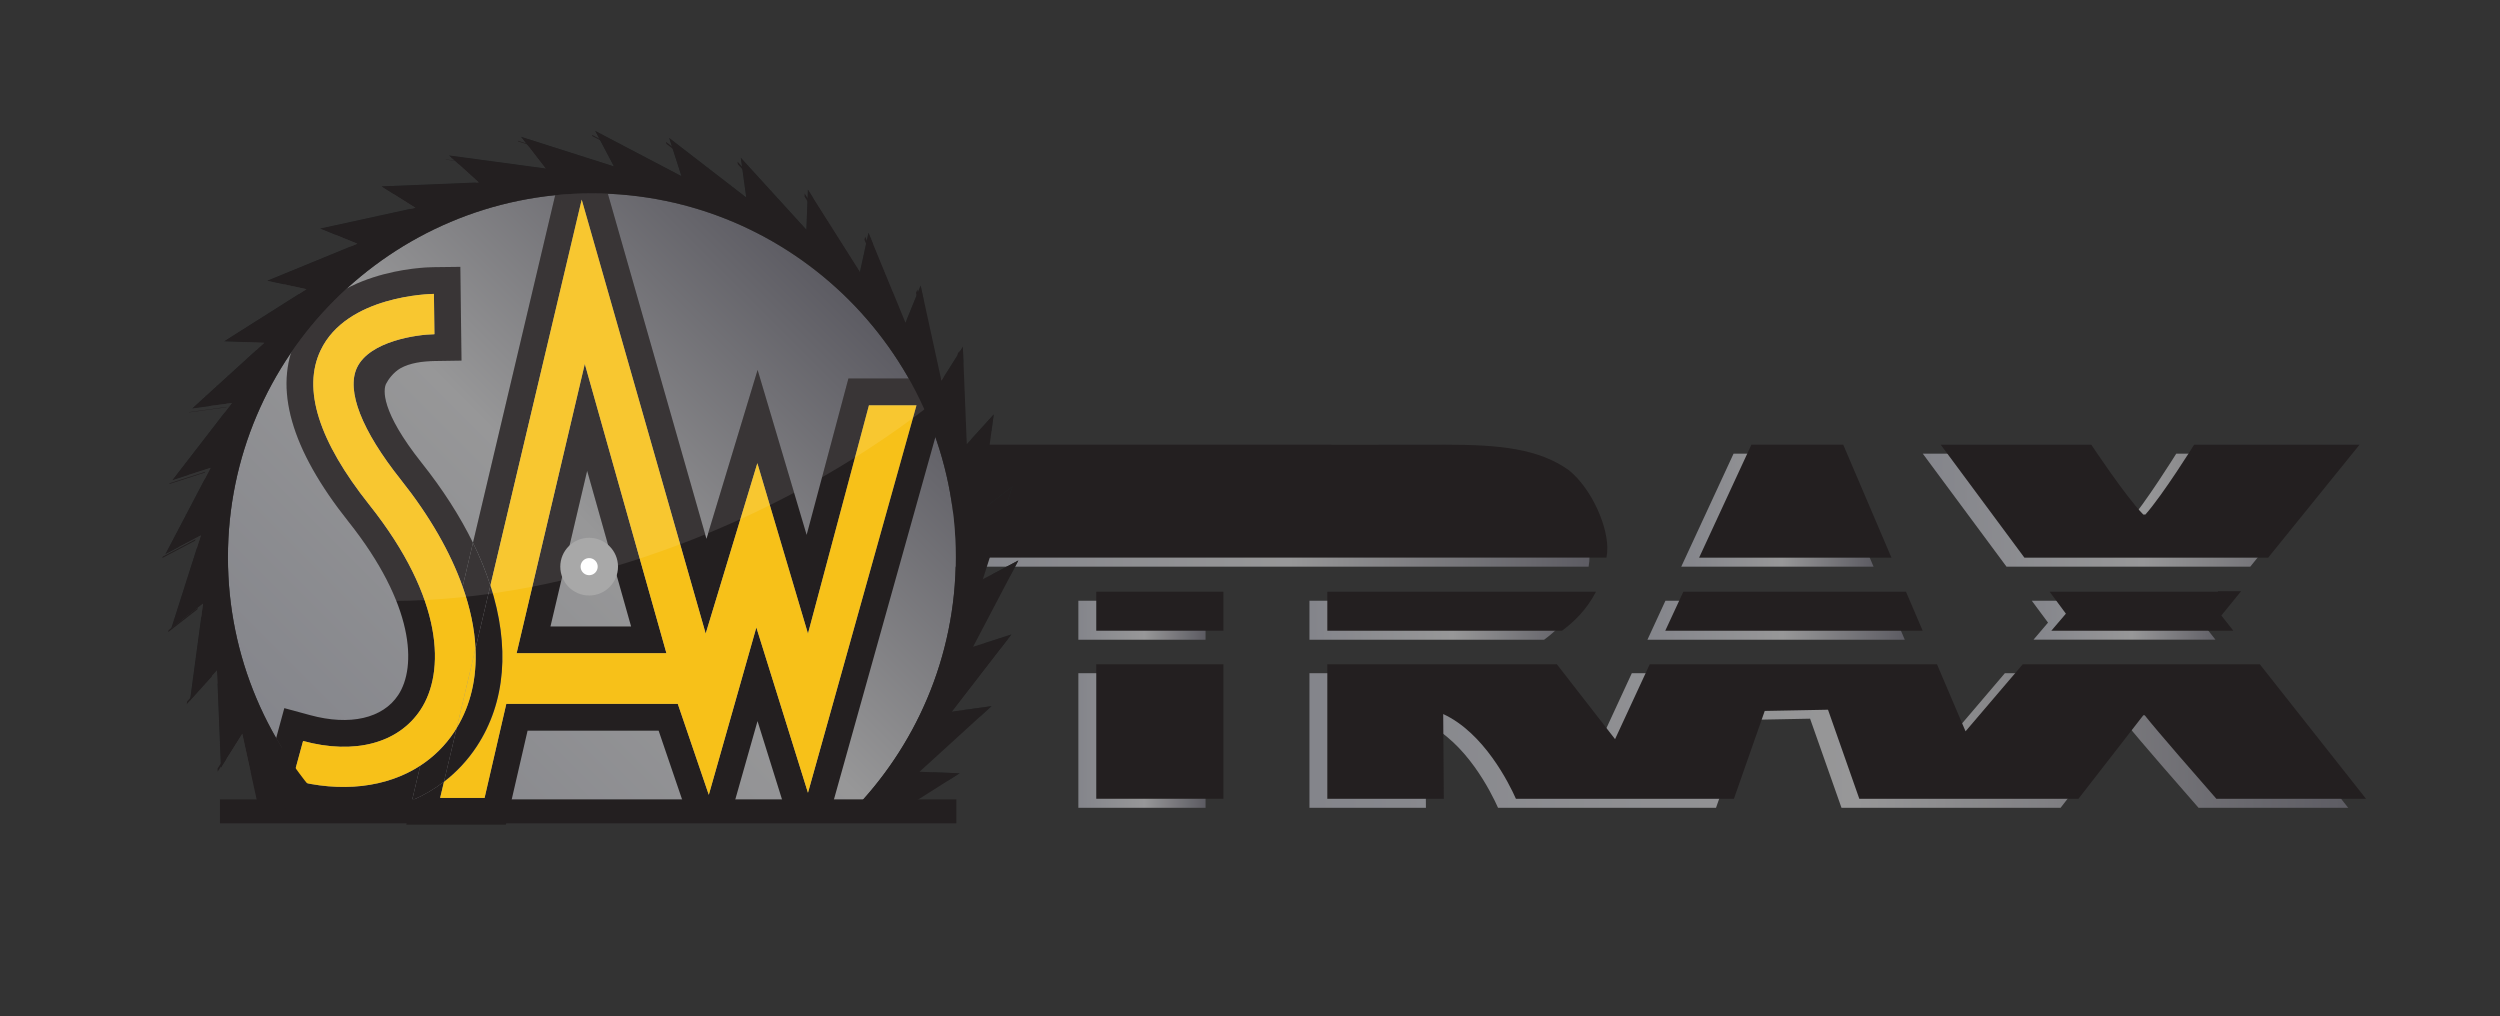 <?xml version="1.0" encoding="utf-8"?>
<!-- Generator: Adobe Illustrator 15.0.0, SVG Export Plug-In . SVG Version: 6.00 Build 0)  -->
<!DOCTYPE svg PUBLIC "-//W3C//DTD SVG 1.1//EN" "http://www.w3.org/Graphics/SVG/1.1/DTD/svg11.dtd">
<svg version="1.1" id="Layer_1" xmlns="http://www.w3.org/2000/svg" xmlns:xlink="http://www.w3.org/1999/xlink" x="0px" y="0px"
	 width="123px" height="50px" viewBox="0 0 123 50" enable-background="new 0 0 123 50" xml:space="preserve">
<rect x="0" y="0" width="123" height="50" fill="#333333" stroke="none"/>
<g>
	<g>
		<defs>
			<path id="SVGID_1_" d="M64.425,29.555v1.919h11.546c0.556-0.404,1.212-1.027,1.672-1.919H64.425z"/>
		</defs>
		<clipPath id="SVGID_2_">
			<use xlink:href="#SVGID_1_"  overflow="visible"/>
		</clipPath>
		
			<linearGradient id="SVGID_3_" gradientUnits="userSpaceOnUse" x1="-220.907" y1="166.902" x2="-219.934" y2="166.902" gradientTransform="matrix(13.576 0 0 13.576 3063.503 -2235.381)">
			<stop  offset="0" style="stop-color:#84858B"/>
			<stop  offset="0.006" style="stop-color:#84858B"/>
			<stop  offset="0.528" style="stop-color:#979798"/>
			<stop  offset="1" style="stop-color:#5D5C63"/>
		</linearGradient>
		<rect x="64.425" y="29.555" clip-path="url(#SVGID_2_)" fill="url(#SVGID_3_)" width="13.218" height="1.919"/>
	</g>
	<g>
		<defs>
			<polygon id="SVGID_4_" points="108.239,29.528 108.239,29.555 99.963,29.555 100.763,30.633 100.047,31.474 109.003,31.474 
				108.411,30.726 109.38,29.528 			"/>
		</defs>
		<clipPath id="SVGID_5_">
			<use xlink:href="#SVGID_4_"  overflow="visible"/>
		</clipPath>
		
			<linearGradient id="SVGID_6_" gradientUnits="userSpaceOnUse" x1="-214.108" y1="163.432" x2="-213.134" y2="163.432" gradientTransform="matrix(9.672 0 0 9.672 2170.791 -1550.195)">
			<stop  offset="0" style="stop-color:#84858B"/>
			<stop  offset="0.006" style="stop-color:#84858B"/>
			<stop  offset="0.528" style="stop-color:#979798"/>
			<stop  offset="1" style="stop-color:#5D5C63"/>
		</linearGradient>
		<rect x="99.963" y="29.528" clip-path="url(#SVGID_5_)" fill="url(#SVGID_6_)" width="9.417" height="1.945"/>
	</g>
	<g>
		<defs>
			<polygon id="SVGID_7_" points="81.94,29.555 81.054,31.474 93.715,31.474 92.898,29.555 			"/>
		</defs>
		<clipPath id="SVGID_8_">
			<use xlink:href="#SVGID_7_"  overflow="visible"/>
		</clipPath>
		
			<linearGradient id="SVGID_9_" gradientUnits="userSpaceOnUse" x1="-220.192" y1="166.523" x2="-219.218" y2="166.523" gradientTransform="matrix(13.005 0 0 13.005 2944.619 -2135.118)">
			<stop  offset="0" style="stop-color:#84858B"/>
			<stop  offset="0.006" style="stop-color:#84858B"/>
			<stop  offset="0.528" style="stop-color:#979798"/>
			<stop  offset="1" style="stop-color:#5D5C63"/>
		</linearGradient>
		<rect x="81.054" y="29.555" clip-path="url(#SVGID_8_)" fill="url(#SVGID_9_)" width="12.661" height="1.919"/>
	</g>
	<g>
		<defs>
			<path id="SVGID_10_" d="M107.071,22.321c0,0-1.53,2.457-2.399,3.438h-0.101c-0.855-0.868-2.562-3.438-2.562-3.438h-7.407
				l4.117,5.558h11.995l4.495-5.558H107.071z"/>
		</defs>
		<clipPath id="SVGID_11_">
			<use xlink:href="#SVGID_10_"  overflow="visible"/>
		</clipPath>
		
			<linearGradient id="SVGID_12_" gradientUnits="userSpaceOnUse" x1="-227.075" y1="169.992" x2="-226.102" y2="169.992" gradientTransform="matrix(21.166 0 0 21.166 4900.891 -3572.963)">
			<stop  offset="0" style="stop-color:#84858B"/>
			<stop  offset="0.006" style="stop-color:#84858B"/>
			<stop  offset="0.528" style="stop-color:#979798"/>
			<stop  offset="1" style="stop-color:#5D5C63"/>
		</linearGradient>
		<rect x="94.603" y="22.321" clip-path="url(#SVGID_11_)" fill="url(#SVGID_12_)" width="20.607" height="5.558"/>
	</g>
	<g>
		<defs>
			<rect id="SVGID_13_" x="53.055" y="29.555" width="6.258" height="1.919"/>
		</defs>
		<clipPath id="SVGID_14_">
			<use xlink:href="#SVGID_13_"  overflow="visible"/>
		</clipPath>
		
			<linearGradient id="SVGID_15_" gradientUnits="userSpaceOnUse" x1="-201.851" y1="157.34" x2="-200.877" y2="157.34" gradientTransform="matrix(6.428 0 0 6.428 1350.488 -980.819)">
			<stop  offset="0" style="stop-color:#84858B"/>
			<stop  offset="0.006" style="stop-color:#84858B"/>
			<stop  offset="0.528" style="stop-color:#979798"/>
			<stop  offset="1" style="stop-color:#5D5C63"/>
		</linearGradient>
		<rect x="53.055" y="29.555" clip-path="url(#SVGID_14_)" fill="url(#SVGID_15_)" width="6.258" height="1.919"/>
	</g>
	<g>
		<defs>
			<polygon id="SVGID_16_" points="85.291,22.321 82.718,27.879 92.179,27.879 89.806,22.321 			"/>
		</defs>
		<clipPath id="SVGID_17_">
			<use xlink:href="#SVGID_16_"  overflow="visible"/>
		</clipPath>
		
			<linearGradient id="SVGID_18_" gradientUnits="userSpaceOnUse" x1="-214.174" y1="163.504" x2="-213.2" y2="163.504" gradientTransform="matrix(9.719 0 0 9.719 2164.234 -1563.972)">
			<stop  offset="0" style="stop-color:#84858B"/>
			<stop  offset="0.006" style="stop-color:#84858B"/>
			<stop  offset="0.528" style="stop-color:#979798"/>
			<stop  offset="1" style="stop-color:#5D5C63"/>
		</linearGradient>
		<rect x="82.718" y="22.321" clip-path="url(#SVGID_17_)" fill="url(#SVGID_18_)" width="9.461" height="5.558"/>
	</g>
	<g>
		<defs>
			<path id="SVGID_19_" d="M98.639,33.122l-2.812,3.3l-1.408-3.3H80.285l-1.703,3.686c-1.026-1.317-2.137-2.747-2.863-3.686H64.425
				v6.621h5.73l-0.031-4.172c2.013,0.928,3.244,3.421,3.579,4.172h10.725l1.52-4.323l3.108-0.061l1.545,4.384h10.78
				c0.719-0.927,2.602-3.347,3.19-4.108h0.068c0.6,0.762,2.72,3.182,3.529,4.108h7.363l-5.228-6.621H98.639z"/>
		</defs>
		<clipPath id="SVGID_20_">
			<use xlink:href="#SVGID_19_"  overflow="visible"/>
		</clipPath>
		
			<linearGradient id="SVGID_21_" gradientUnits="userSpaceOnUse" x1="-233.58" y1="173.273" x2="-232.606" y2="173.273" gradientTransform="matrix(52.491 0 0 52.491 12325.28 -9058.893)">
			<stop  offset="0" style="stop-color:#84858B"/>
			<stop  offset="0.006" style="stop-color:#84858B"/>
			<stop  offset="0.528" style="stop-color:#979798"/>
			<stop  offset="1" style="stop-color:#5D5C63"/>
		</linearGradient>
		<rect x="64.425" y="33.122" clip-path="url(#SVGID_20_)" fill="url(#SVGID_21_)" width="51.107" height="6.621"/>
	</g>
	<g>
		<defs>
			<rect id="SVGID_22_" x="53.055" y="33.123" width="6.258" height="6.62"/>
		</defs>
		<clipPath id="SVGID_23_">
			<use xlink:href="#SVGID_22_"  overflow="visible"/>
		</clipPath>
		
			<linearGradient id="SVGID_24_" gradientUnits="userSpaceOnUse" x1="-201.851" y1="157.315" x2="-200.877" y2="157.315" gradientTransform="matrix(6.428 0 0 6.428 1350.488 -974.741)">
			<stop  offset="0" style="stop-color:#84858B"/>
			<stop  offset="0.006" style="stop-color:#84858B"/>
			<stop  offset="0.528" style="stop-color:#979798"/>
			<stop  offset="1" style="stop-color:#5D5C63"/>
		</linearGradient>
		<rect x="53.055" y="33.123" clip-path="url(#SVGID_23_)" fill="url(#SVGID_24_)" width="6.258" height="6.62"/>
	</g>
	<g>
		<defs>
			<path id="SVGID_25_" d="M64.633,22.328v-0.007H46.868v5.558h31.292c0.012-0.087,0.027-0.171,0.035-0.263
				c0.099-1.217-0.77-3.14-1.882-4.036c-1.494-1.067-3.401-1.26-6.066-1.26L64.633,22.328z"/>
		</defs>
		<clipPath id="SVGID_26_">
			<use xlink:href="#SVGID_25_"  overflow="visible"/>
		</clipPath>
		
			<linearGradient id="SVGID_27_" gradientUnits="userSpaceOnUse" x1="-230.775" y1="171.877" x2="-229.801" y2="171.877" gradientTransform="matrix(32.183 0 0 32.183 7473.926 -5506.45)">
			<stop  offset="0" style="stop-color:#84858B"/>
			<stop  offset="0.006" style="stop-color:#84858B"/>
			<stop  offset="0.528" style="stop-color:#979798"/>
			<stop  offset="1" style="stop-color:#5D5C63"/>
		</linearGradient>
		<rect x="46.868" y="22.321" clip-path="url(#SVGID_26_)" fill="url(#SVGID_27_)" width="31.425" height="5.558"/>
	</g>
	<path fill="#231F20" d="M78.524,29.112H65.304v1.919H76.85C77.407,30.628,78.063,30.005,78.524,29.112"/>
	<polygon fill="#231F20" points="109.119,29.088 109.119,29.112 100.842,29.112 101.642,30.193 100.926,31.031 109.881,31.031 
		109.29,30.283 110.261,29.088 	"/>
	<polygon fill="#231F20" points="82.821,29.112 81.931,31.031 94.595,31.031 93.774,29.112 	"/>
	<path fill="#231F20" d="M111.595,27.436l4.494-5.556h-8.138c0,0-1.529,2.457-2.398,3.436h-0.103
		c-0.854-0.865-2.558-3.436-2.558-3.436h-7.408l4.116,5.556H111.595z"/>
	<rect x="53.936" y="29.112" fill="#231F20" width="6.257" height="1.919"/>
	<polygon fill="#231F20" points="93.059,27.436 90.687,21.879 86.168,21.879 83.597,27.436 	"/>
	<path fill="#231F20" d="M99.519,32.683l-2.814,3.298l-1.405-3.298H81.167l-1.706,3.683c-1.026-1.316-2.136-2.746-2.862-3.683
		H65.304V39.3h5.731l-0.029-4.169c2.009,0.927,3.245,3.419,3.577,4.169h10.726l1.516-4.322l3.113-0.06l1.54,4.382h10.782
		c0.718-0.925,2.599-3.348,3.19-4.108h0.071c0.598,0.761,2.715,3.184,3.525,4.108h7.362l-5.224-6.617H99.519z"/>
	<rect x="53.936" y="32.682" fill="#231F20" width="6.257" height="6.617"/>
	<path fill="#231F20" d="M79.039,27.436c0.013-0.086,0.026-0.171,0.035-0.262c0.096-1.214-0.77-3.14-1.882-4.038
		c-1.493-1.064-3.401-1.257-6.069-1.257l-5.608,0.006v-0.006H47.748v5.556H79.039z"/>
	<g>
		<defs>
			<path id="SVGID_28_" d="M11.214,27.42c0,4.961,2.031,9.457,5.301,12.703h25.21c3.271-3.246,5.299-7.742,5.299-12.703
				c0-9.874-8.031-17.907-17.904-17.907C19.249,9.513,11.214,17.546,11.214,27.42"/>
		</defs>
		<clipPath id="SVGID_29_">
			<use xlink:href="#SVGID_28_"  overflow="visible"/>
		</clipPath>
		
			<linearGradient id="SVGID_30_" gradientUnits="userSpaceOnUse" x1="-231.262" y1="177.74" x2="-230.289" y2="177.74" gradientTransform="matrix(25.998 -25.998 25.998 25.998 1406.642 -10594.35)">
			<stop  offset="0" style="stop-color:#84858B"/>
			<stop  offset="0.006" style="stop-color:#84858B"/>
			<stop  offset="0.528" style="stop-color:#979798"/>
			<stop  offset="1" style="stop-color:#5D5C63"/>
		</linearGradient>
		<polygon clip-path="url(#SVGID_29_)" fill="url(#SVGID_30_)" points="29.12,58.027 62.329,24.817 29.12,-8.392 -4.089,24.817 		
			"/>
	</g>
	<path fill="#231F20" d="M19.989,40.574h4.9c0,0,0.03-0.131,0.081-0.348h-4.898L19.989,40.574z"/>
	<path fill="#231F20" d="M28.772,17.905L25.417,32.14h7.372L28.772,17.905z M28.888,23.163c0.973,3.458,1.711,6.067,2.162,7.659
		h-3.967C27.447,29.276,28.064,26.64,28.888,23.163"/>
	<path fill="#231F20" d="M41.742,18.622c0,0-1.195,4.466-2.055,7.695c-0.579-1.944-2.412-8.117-2.412-8.117
		s-1.896,6.258-2.517,8.309c-1.11-3.895-3.796-13.287-5.262-18.416h-1.822l-0.338,1.426l-4.066,17.185
		c0.35,0.708,0.635,1.412,0.857,2.103L28.62,9.822l6.1,21.352l2.542-8.387l2.49,8.387l3-11.234h2.339l-5.339,19.063l-2.54-8.134
		l-2.341,8.235l-1.524-4.475H24.91l-1.07,4.627h-2.185l0.189-0.796c-0.481,0.368-1.007,0.674-1.572,0.916l-0.2,0.85h4.898
		c0.206-0.896,0.757-3.282,0.987-4.278h6.447c0.198,0.579,0.856,2.512,1.459,4.278h2.06c0.499-1.756,1.066-3.756,1.347-4.748
		c0.302,0.967,0.927,2.968,1.484,4.748h2.025l6.049-21.604H41.742z"/>
	<path fill="#F7C119" d="M23.841,39.258l1.069-4.627h8.438l1.526,4.474l2.338-8.235l2.54,8.134l5.339-19.063h-2.339l-3,11.234
		l-2.49-8.387l-2.542,8.387l-6.1-21.352l-4.493,18.984c0.961,2.976,0.762,5.74-0.676,7.925c-0.446,0.675-0.988,1.253-1.606,1.729
		l-0.19,0.798H23.841z M28.772,17.905l4.017,14.234h-7.372L28.772,17.905z"/>
	<path fill="#231F20" d="M18.99,18.891c0.097-0.201,0.36-0.57,0.708-0.771c0.477-0.271,1.112-0.349,1.696-0.358l1.312-0.021
		l-0.058-4.612l-1.316,0.016c-0.521,0.005-5.146,0.157-6.747,3.528c-1.141,2.399-0.279,5.42,2.552,8.981
		c3.264,4.101,3.363,7.163,2.457,8.539c-0.759,1.155-2.381,1.524-4.335,0.992l-1.271-0.345l-1.214,4.455l1.271,0.346
		c2.273,0.62,4.44,0.503,6.228-0.263l0.405-1.707c-1.652,1.075-3.895,1.352-6.287,0.699l0.521-1.912
		c2.533,0.688,4.695,0.113,5.783-1.54c1.202-1.829,1.171-5.437-2.529-10.085c-2.489-3.133-3.297-5.691-2.392-7.595
		c1.28-2.697,5.399-2.775,5.575-2.777l0.024,1.983c-0.849,0.013-3.189,0.334-3.81,1.646c-0.535,1.133,0.231,3.09,2.154,5.508
		c1.422,1.788,2.441,3.569,3.043,5.268l0.51-2.16c-0.634-1.296-1.477-2.615-2.52-3.927C18.72,20.225,18.859,19.172,18.99,18.891"/>
	<path fill="#231F20" d="M23.394,31.907l0.733-3.101c-0.224-0.691-0.509-1.394-0.857-2.103l-0.509,2.16
		C23.133,29.919,23.348,30.941,23.394,31.907"/>
	<path fill="#231F20" d="M22.352,36.006c-0.446,0.677-1.015,1.234-1.675,1.663l-0.405,1.709c0.564-0.242,1.091-0.549,1.572-0.917
		l0.627-2.649C22.43,35.878,22.392,35.943,22.352,36.006"/>
	<path fill="#231F20" d="M22.471,35.812l-0.629,2.648c0.62-0.475,1.162-1.054,1.608-1.729c1.438-2.185,1.638-4.949,0.677-7.925
		l-0.733,3.102C23.463,33.354,23.158,34.677,22.471,35.812"/>
	<path fill="#F7C119" d="M22.76,28.864c-0.602-1.697-1.621-3.481-3.043-5.267c-1.925-2.419-2.689-4.376-2.154-5.509
		c0.621-1.312,2.961-1.633,3.81-1.645l-0.024-1.984c-0.176,0.003-4.295,0.082-5.575,2.777c-0.906,1.904-0.098,4.461,2.393,7.595
		c3.699,4.647,3.73,8.256,2.527,10.084c-1.087,1.654-3.25,2.229-5.783,1.541l-0.521,1.911c2.392,0.652,4.634,0.377,6.287-0.698
		c0.66-0.43,1.229-0.987,1.675-1.664c0.041-0.062,0.079-0.128,0.119-0.194l0.924-3.904C23.349,30.941,23.136,29.919,22.76,28.864"/>
	<path fill="#F7C119" d="M23.394,31.907l-0.923,3.904C23.159,34.679,23.463,33.354,23.394,31.907"/>
	<g opacity="0.1">
		<g>
			<defs>
				<rect id="SVGID_31_" x="14.094" y="8.093" width="32.734" height="21.472"/>
			</defs>
			<clipPath id="SVGID_32_">
				<use xlink:href="#SVGID_31_"  overflow="visible"/>
			</clipPath>
			<g clip-path="url(#SVGID_32_)">
				<defs>
					<rect id="SVGID_33_" x="14.094" y="8.093" width="32.734" height="21.472"/>
				</defs>
				<clipPath id="SVGID_34_">
					<use xlink:href="#SVGID_33_"  overflow="visible"/>
				</clipPath>
				<path clip-path="url(#SVGID_34_)" fill="#FFFFFF" d="M34.758,26.509c0.025-0.086,0.055-0.181,0.083-0.275
					c-0.049,0.019-0.097,0.039-0.145,0.058C34.717,26.364,34.737,26.438,34.758,26.509"/>
				<path clip-path="url(#SVGID_34_)" fill="#FFFFFF" d="M27.675,8.093l-0.338,1.426l-4.066,17.185
					c-0.634-1.296-1.477-2.616-2.52-3.927c-2.032-2.552-1.892-3.606-1.761-3.886c0.097-0.202,0.36-0.57,0.708-0.771
					c0.475-0.274,1.112-0.35,1.695-0.36l1.313-0.02l-0.058-4.612l-1.316,0.015c-0.521,0.006-5.146,0.158-6.747,3.528
					c-1.141,2.4-0.279,5.421,2.552,8.983c1.149,1.441,1.903,2.755,2.362,3.911c0.457-0.003,0.92-0.018,1.388-0.043
					c0.671-0.033,1.351-0.086,2.038-0.161c0.366-0.039,0.735-0.084,1.104-0.136c0.071-0.01,0.144-0.02,0.216-0.03
					c0.641-0.092,1.291-0.204,1.945-0.33c0.474-0.092,0.948-0.191,1.424-0.303c0.341-1.444,0.769-3.262,1.274-5.397
					c0.245,0.864,0.471,1.675,0.685,2.43c0.108,0.38,0.208,0.744,0.307,1.092c0.12,0.419,0.23,0.812,0.336,1.189
					c0.418-0.124,0.837-0.255,1.255-0.393c0.664-0.219,1.327-0.453,1.991-0.705c0.412-0.154,0.822-0.316,1.233-0.485
					c-1.147-4.012-3.761-13.161-5.2-18.199H27.675z"/>
				<path clip-path="url(#SVGID_34_)" fill="#FFFFFF" d="M34.842,26.232c0.527-0.22,1.056-0.449,1.585-0.689
					c0.228-0.104,0.458-0.211,0.687-0.318c0.255-0.122,0.511-0.247,0.763-0.372c0.404-0.2,0.801-0.404,1.193-0.612
					c-0.761-2.558-1.794-6.041-1.794-6.041S35.532,23.952,34.842,26.232"/>
				<path clip-path="url(#SVGID_34_)" fill="#FFFFFF" d="M41.742,18.622c0,0-0.626,2.343-1.3,4.861
					c0.554-0.316,1.094-0.642,1.625-0.974c0.99-0.622,1.941-1.27,2.847-1.939c0.603-0.445,1.188-0.901,1.75-1.363l0.166-0.585
					H41.742z"/>
			</g>
		</g>
	</g>
	<g opacity="0.19">
		<g>
			<defs>
				<rect id="SVGID_35_" x="8.136" y="6.435" width="35.799" height="31.538"/>
			</defs>
			<clipPath id="SVGID_36_">
				<use xlink:href="#SVGID_35_"  overflow="visible"/>
			</clipPath>
			<g clip-path="url(#SVGID_36_)">
				<defs>
					<path id="SVGID_37_" d="M30.198,8.182L25.63,6.725l1.209,1.562l-4.752-0.641l1.464,1.326l-4.79,0.196l1.672,1.054l-4.682,1.022
						l1.828,0.746l-4.434,1.82l1.931,0.417l-4.051,2.564L13,16.866l-3.545,3.23l1.958-0.269l-2.931,3.795l1.88-0.604l-2.226,4.245
						l1.748-0.921l-1.455,4.567l1.56-1.209l-0.642,4.749l1.327-1.463l0.194,4.79l1.052-1.671l0.409,1.867l1.555-1.162
						c-1.691-2.731-2.669-5.949-2.669-9.391c0-9.874,8.032-17.907,17.906-17.907c5.293,0,10.058,2.312,13.339,5.975l1.476-1.102
						l-1.207-2.939l-0.417,1.928l-2.564-4.051l-0.076,1.976l-3.228-3.544l0.268,1.957L32.917,6.78l0.604,1.882l-4.246-2.228
						L30.198,8.182z"/>
				</defs>
				<clipPath id="SVGID_38_">
					<use xlink:href="#SVGID_37_"  overflow="visible"/>
				</clipPath>
				
					<linearGradient id="SVGID_39_" gradientUnits="userSpaceOnUse" x1="-231.648" y1="172.331" x2="-230.674" y2="172.331" gradientTransform="matrix(36.77 0 0 36.77 8525.703 -6314.329)">
					<stop  offset="0" style="stop-color:#84858B"/>
					<stop  offset="0.006" style="stop-color:#84858B"/>
					<stop  offset="0.528" style="stop-color:#979798"/>
					<stop  offset="1" style="stop-color:#5D5C63"/>
				</linearGradient>
				<rect x="8.136" y="6.434" clip-path="url(#SVGID_38_)" fill="url(#SVGID_39_)" width="35.799" height="31.539"/>
			</g>
		</g>
	</g>
	<polygon fill="#222929" points="48.514,25.534 49.556,24.724 49.812,23.929 48.606,24.865 	"/>
	<polygon fill="#222929" points="48.619,28.89 49.717,28.312 50.102,27.575 48.825,28.25 	"/>
	<polygon fill="#222929" points="47.828,22.246 48.784,21.194 48.892,20.39 47.801,21.591 	"/>
	<polygon fill="#222929" points="44.812,16.273 45.441,14.729 45.295,14.051 44.601,15.754 	"/>
	<polygon fill="#222929" points="46.581,19.128 47.401,17.825 47.372,17.063 46.45,18.523 	"/>
	<polygon fill="#222929" points="46.643,38.409 47.216,38.047 45.91,37.997 45.505,38.363 	"/>
	<polygon fill="#222929" points="48.229,35.251 48.784,34.743 47.464,34.925 47.091,35.404 	"/>
	<polygon fill="#222929" points="49.267,31.854 49.759,31.217 48.442,31.64 48.142,32.216 	"/>
	<polygon fill="#222929" points="42.575,13.771 42.956,12 42.729,11.445 42.313,13.358 	"/>
	<polygon fill="#222929" points="10.146,26.736 9.678,26.982 8.427,30.909 8.944,30.509 	"/>
	<polygon fill="#222929" points="10.624,23.413 10.06,23.594 8.136,27.263 8.784,26.921 	"/>
	<polygon fill="#222929" points="10.25,30.093 9.898,30.367 9.347,34.449 9.719,34.04 	"/>
	<polygon fill="#222929" points="11.674,20.222 11.04,20.309 8.482,23.622 9.235,23.379 	"/>
	<polygon fill="#222929" points="25.95,7.14 30.459,8.576 29.54,6.829 33.787,9.055 33.181,7.176 36.973,10.105 36.706,8.147 
		39.934,11.692 40.01,9.739 39.748,9.325 39.672,11.299 36.443,7.754 36.713,9.711 32.917,6.78 33.522,8.662 29.276,6.435 
		30.198,8.183 25.63,6.726 	"/>
	<polygon fill="#222929" points="10.938,33.38 10.702,33.643 10.87,37.776 11.101,37.406 	"/>
	<polygon fill="#222929" points="23.815,9.367 23.388,8.98 18.764,9.167 19.369,9.55 	"/>
	<polygon fill="#222929" points="20.697,10.616 20.165,10.278 15.751,11.244 16.473,11.538 	"/>
	<polygon fill="#222929" points="27.103,8.682 26.794,8.281 22.088,7.646 22.554,8.068 	"/>
	<polygon fill="#222929" points="13.261,17.262 12.595,17.236 9.455,20.096 10.275,19.983 	"/>
	<polygon fill="#222929" points="15.338,14.622 14.677,14.479 11.026,16.792 11.861,16.823 	"/>
	<polygon fill="#222929" points="17.842,12.384 17.228,12.135 13.146,13.811 13.946,13.983 	"/>
	<polygon fill="#231F20" points="42.048,13.569 42.074,13.448 39.588,9.518 39.584,9.673 	"/>
	<polygon fill="#231F20" points="44.288,16.073 44.336,15.948 42.566,11.639 42.533,11.803 	"/>
	<polygon fill="#231F20" points="36.45,9.905 36.438,9.815 32.758,6.974 32.791,7.081 	"/>
	<polygon fill="#231F20" points="33.26,8.855 33.239,8.79 29.116,6.629 29.155,6.704 	"/>
	<polygon fill="#231F20" points="46.056,18.926 46.133,18.806 45.137,14.245 45.067,14.409 	"/>
	<polygon fill="#231F20" points="39.409,11.492 39.414,11.384 36.284,7.948 36.302,8.081 	"/>
	<polygon fill="#231F20" points="48.095,28.691 48.218,28.626 49.653,24.125 49.517,24.229 	"/>
	<polygon fill="#231F20" points="47.989,25.332 48.104,25.244 48.73,20.584 48.613,20.716 	"/>
	<polygon fill="#231F20" points="29.936,8.375 29.915,8.336 25.47,6.921 25.504,6.964 	"/>
	<polygon fill="#231F20" points="49.803,27.844 47.615,32.015 47.74,31.975 49.944,27.771 	"/>
	<polygon fill="#231F20" points="47.303,22.046 47.401,21.938 47.211,17.257 47.115,17.41 	"/>
	<polygon fill="#231F20" points="10.077,23.251 10.1,23.211 8.354,23.772 8.322,23.816 	"/>
	<polygon fill="#231F20" points="9.313,20.273 9.293,20.29 11.135,20.038 11.149,20.021 	"/>
	<polygon fill="#231F20" points="10.412,33.181 9.205,34.512 9.188,34.645 10.417,33.29 	"/>
	<polygon fill="#231F20" points="26.578,8.482 26.566,8.467 21.928,7.841 21.946,7.856 	"/>
	<polygon fill="#231F20" points="46.566,35.206 46.681,35.188 49.598,31.412 49.461,31.455 	"/>
	<polygon fill="#231F20" points="11.659,36.298 10.703,37.817 10.707,37.971 11.685,36.421 	"/>
	<polygon fill="#231F20" points="9.725,29.893 8.301,30.997 8.268,31.104 9.714,29.98 	"/>
	<polygon fill="#231F20" points="9.62,26.536 8.014,27.381 7.976,27.458 9.6,26.602 	"/>
	<rect x="7.191" y="4.996" fill="none" width="44" height="35.127"/>
	<path fill="#FFFFFF" d="M29.906,27.879c0,0.508-0.412,0.92-0.919,0.92c-0.507,0-0.92-0.412-0.92-0.92
		c0-0.507,0.414-0.919,0.92-0.919C29.495,26.96,29.906,27.372,29.906,27.879"/>
	<circle fill="none" stroke="#A8A8A8" stroke-miterlimit="10" cx="28.986" cy="27.879" r="0.92"/>
	<rect x="10.821" y="39.329" fill="#231F20" width="36.233" height="1.179"/>
	<path fill="#231F20" d="M10.674,32.986l0.194,4.79l1.052-1.672l0.849,3.878h0.505l0.418-1.022l0.42,1.022h2.27
		c-3.191-3.234-5.167-7.671-5.167-12.562c0-9.874,8.032-17.906,17.906-17.906c9.874,0,17.904,8.032,17.904,17.906
		c0,4.892-1.976,9.328-5.167,12.562h2.296l3.062-1.937l-1.975-0.075l3.543-3.229L46.83,35.01l2.93-3.793l-1.884,0.604l2.228-4.246
		l-1.746,0.92l1.454-4.566l-1.558,1.21l0.638-4.75l-1.326,1.461l-0.194-4.788l-1.053,1.67l-1.023-4.682l-0.747,1.827l-1.82-4.432
		l-0.419,1.928l-2.562-4.05l-0.076,1.974l-3.228-3.543l0.269,1.957l-3.795-2.93l0.604,1.88l-4.246-2.228l0.922,1.748L25.63,6.725
		l1.211,1.563l-4.754-0.642l1.464,1.326l-4.788,0.196l1.67,1.054l-4.682,1.022l1.828,0.746l-4.434,1.82l1.931,0.418l-4.051,2.563
		L13,16.867l-3.545,3.229l1.957-0.269l-2.93,3.795l1.88-0.604l-2.226,4.245l1.748-0.921l-1.457,4.567L9.989,29.7l-0.641,4.749
		L10.674,32.986z"/>
</g>
</svg>
